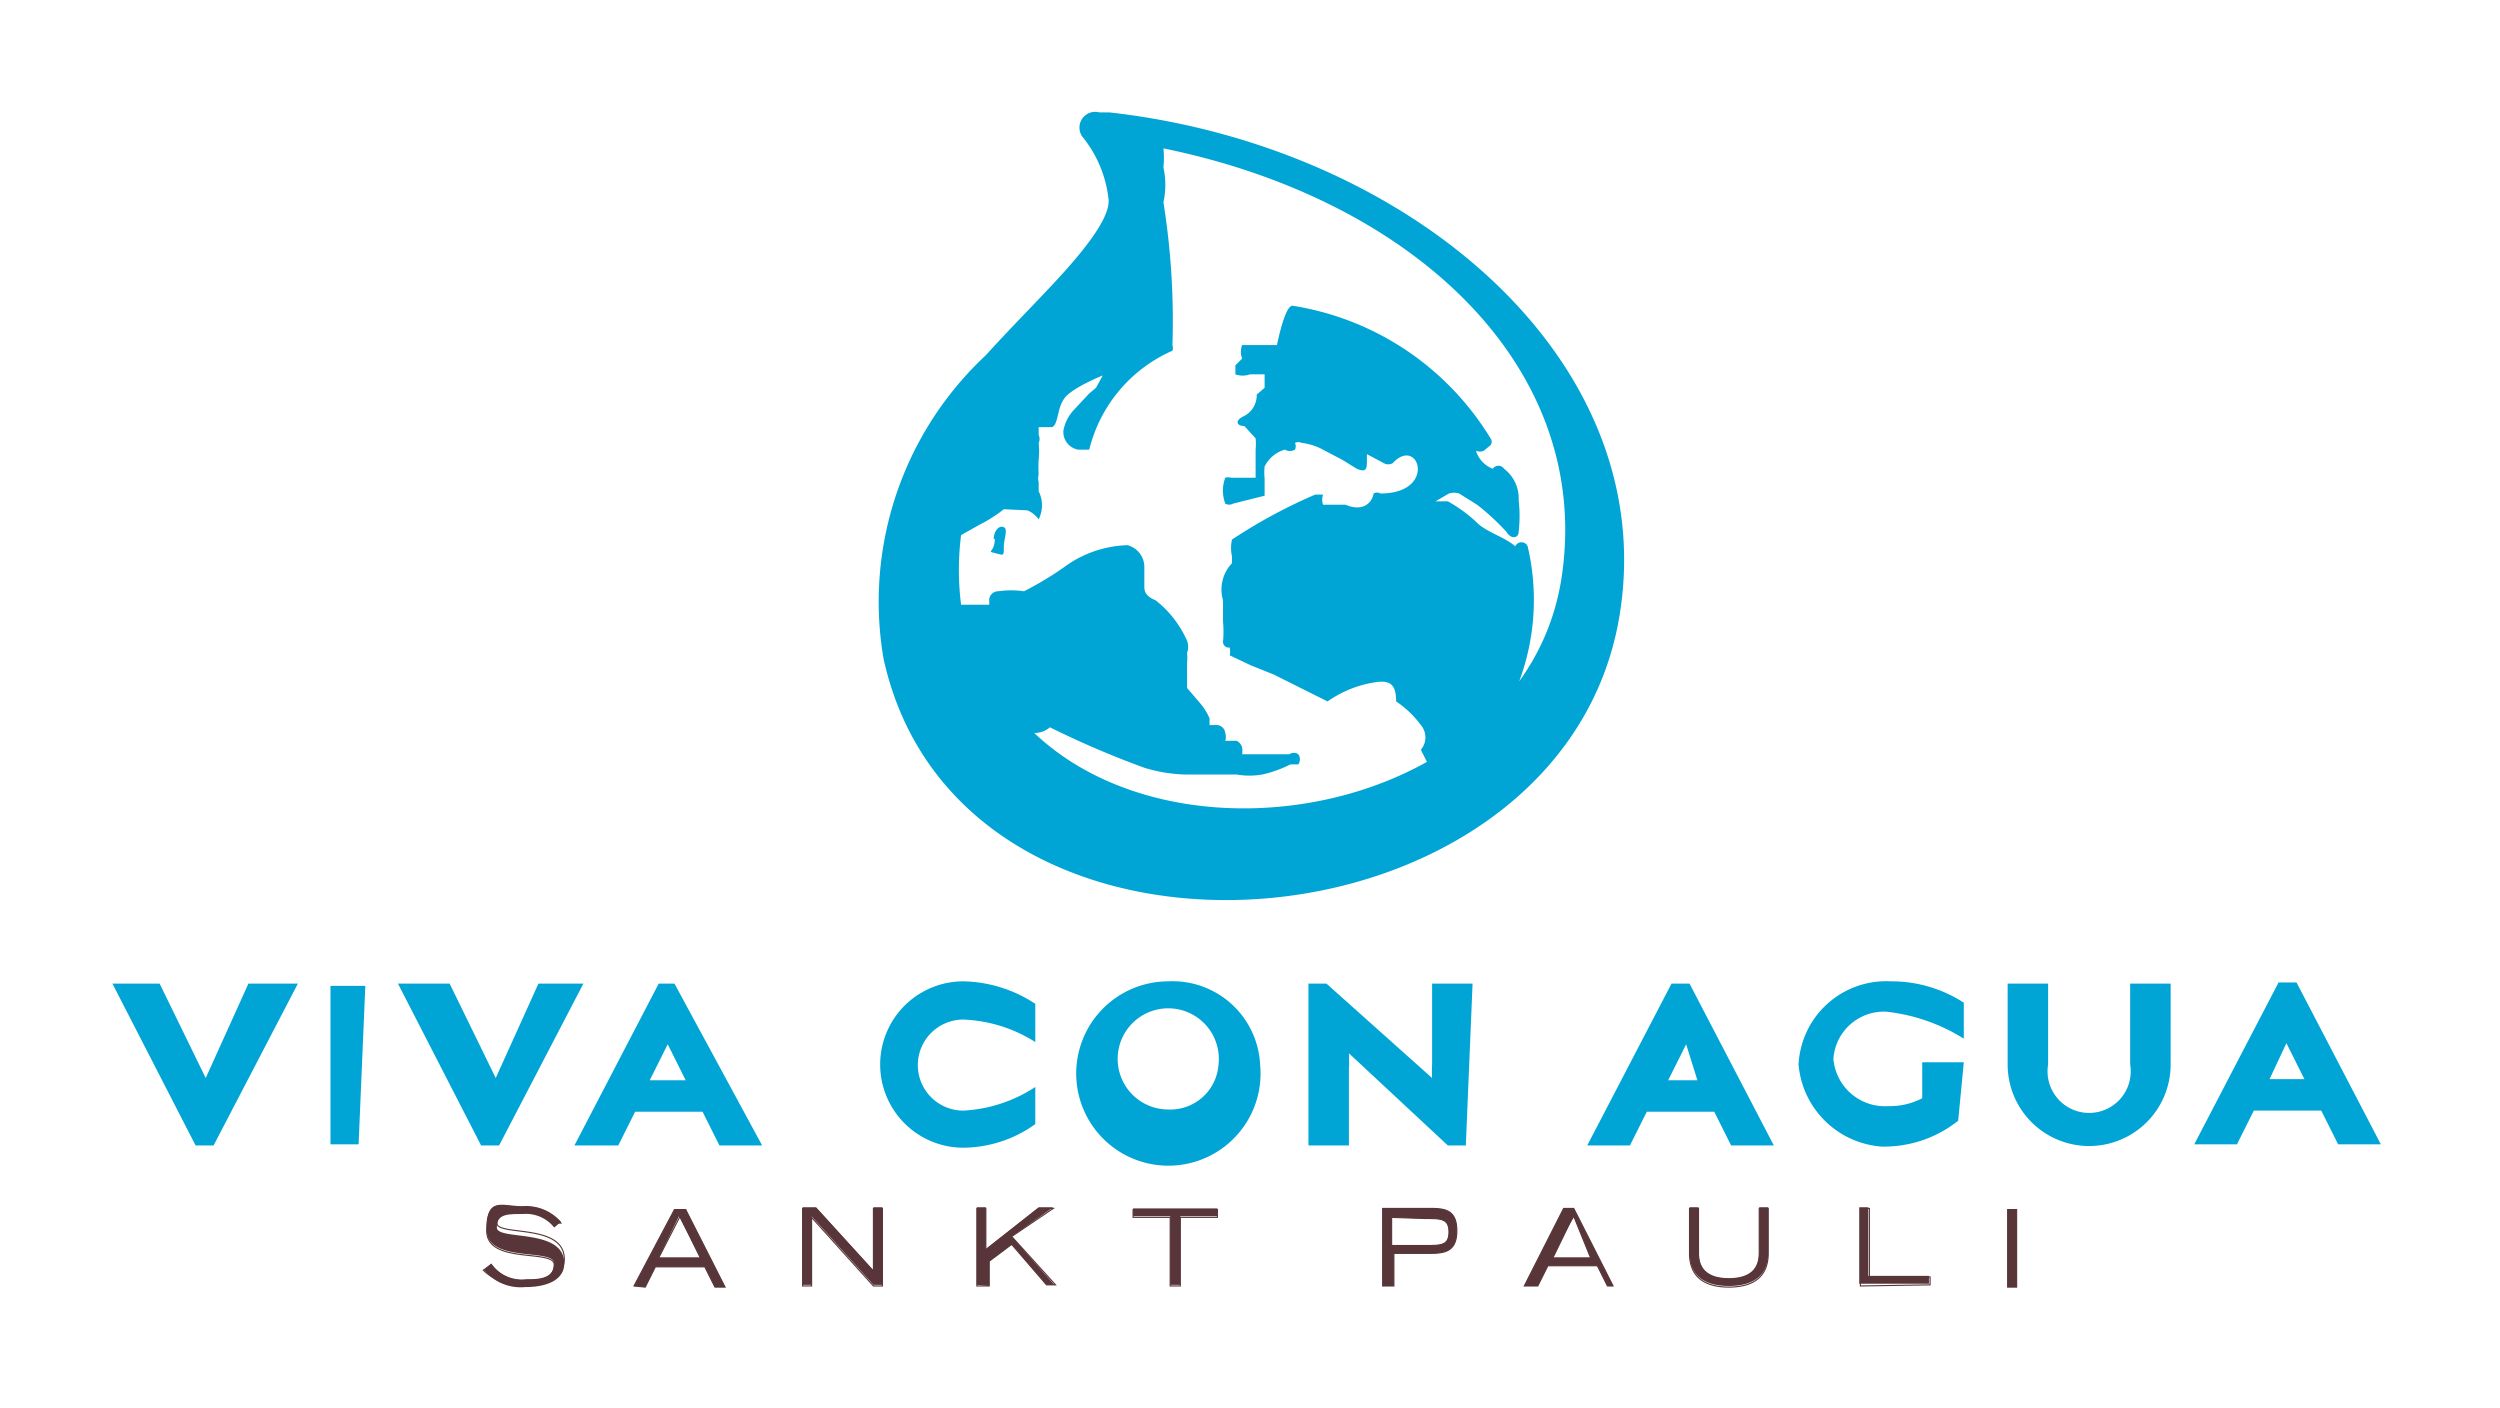 <svg id="svg96928" xmlns="http://www.w3.org/2000/svg" xmlns:xlink="http://www.w3.org/1999/xlink" viewBox="0 0 22.24 12.53"><defs><style>.cls-1,.cls-5{fill:none;}.cls-2{clip-path:url(#clip-path);}.cls-3{fill:#00a5d6;}.cls-4{fill:#573538;}.cls-5{stroke:#573538;stroke-miterlimit:3.86;stroke-width:0.01px;}</style><clipPath id="clip-path"><rect class="cls-1" x="-0.22" y="0.74" width="23.19" height="12.31"/></clipPath></defs><title>Zeichenfläche 1</title><g id="layer1"><g id="g90716"><g class="cls-2"><g id="g90718"><g id="g90724"><path id="path90726" class="cls-3" d="M8.93,4.53v0l0,0a1.25,1.25,0,0,1-.22.14l-.16.09a2.44,2.44,0,0,0,0,.62H8.7l.1,0,0,0s0,0,0-.05a.08.08,0,0,1,.08-.07.79.79,0,0,1,.23,0l0,0,0,0a3,3,0,0,0,.35-.21,1,1,0,0,1,.57-.2.2.2,0,0,1,.15.19c0,.06,0,.13,0,.17s0,.09.1.13a.94.94,0,0,1,.28.36.16.16,0,0,1,0,.11.44.44,0,0,1,0,.09l0,.08v.07l0,.07.12.14a.53.53,0,0,1,.08.13l0,.06a.12.12,0,0,1,0,0l.07,0a.08.08,0,0,1,.07.07.12.12,0,0,1,0,.07v0h.1a.09.09,0,0,1,.05.06.21.21,0,0,1,0,.06v0h.11l.31,0,0,0h0a.07.07,0,0,1,.08,0,.08.08,0,0,1,0,.09l-.07,0a1.07,1.07,0,0,1-.25.09.67.67,0,0,1-.23,0l-.08,0-.1,0-.12,0h-.16a1.35,1.35,0,0,1-.36-.06,8.23,8.23,0,0,1-.84-.36l0,0v0l0,0a.2.2,0,0,1-.13.05H9.2c1.36,1.29,4.37.66,4.69-1.37.29-1.86-1.29-3.37-3.54-3.83a.88.88,0,0,1,0,.17.73.73,0,0,1,0,.31,6.69,6.69,0,0,1,.08,1.27.07.07,0,0,1,0,0v0a.08.08,0,0,1,0,.05A1.3,1.3,0,0,0,9.69,4l0,0H9.59a.16.16,0,0,1-.13-.17.37.37,0,0,1,.09-.18l.14-.15.06-.05,0,0,.06-.11v0h0s-.25.1-.33.19-.06.24-.12.27l-.05,0H9.24l0,0,0,.07a.08.08,0,0,1,0,.07.72.72,0,0,1,0,.15,1.08,1.08,0,0,0,0,.13.14.14,0,0,0,0,.07l0,.08a.28.28,0,0,1,0,.25l0,0h0l0,0a.24.24,0,0,0-.1-.08M9.78,1h.09c2.67.3,4.9,2.2,4.54,4.46C13.92,8.55,8.55,9,7.86,5.86a3,3,0,0,1,.91-2.7c.29-.32.59-.61.8-.86s.31-.43.29-.54a1.06,1.06,0,0,0-.22-.53A.14.14,0,0,1,9.78,1M8.84,4.8c0-.08.05-.13.09-.11s0,.1,0,.18,0,.07-.08.05,0,0,0-.13m2.22-1c-.07,0-.09-.05,0-.09a.21.21,0,0,0,.11-.19.08.08,0,0,1,0,0l.07-.06s0,0,0,0a0,0,0,0,1,0-.07l0-.05,0,0h-.13a.19.19,0,0,1-.13,0,0,0,0,0,1,0-.08s.06-.06.06-.06v0l0,0,0,0a.17.17,0,0,1,0-.12l0,0,.18,0,.13,0s0,0,0,0,.07-.36.14-.35a2.52,2.52,0,0,1,1.76,1.18.05.05,0,0,1,0,.06l-.06.05a.09.09,0,0,1-.07,0l0,0h0a.25.25,0,0,0,.15.16h0v0a.06.06,0,0,1,.1,0,.33.33,0,0,1,.13.28,1.22,1.22,0,0,1,0,.28c0,.06-.07.07-.11,0a2.09,2.09,0,0,0-.26-.24l-.16-.1a.15.15,0,0,0-.09,0l-.12.07.11,0a1.27,1.27,0,0,1,.27.2c.09.08.24.12.33.2h0l0,0a.06.06,0,0,1,.11,0,2.08,2.08,0,0,1-.7,2.08h-.12a.06.06,0,0,1-.06,0,.34.34,0,0,0,0-.13l-.07-.14a.1.1,0,0,1,0,0,.17.17,0,0,0,0-.22.88.88,0,0,0-.22-.21.08.08,0,0,1,0,0c0-.16-.06-.19-.19-.17a1,1,0,0,0-.42.17h0L11.33,6h0l-.2-.08-.19-.09,0,0a.2.2,0,0,0,0-.07s0,0,0,0a.05.05,0,0,1-.06-.05,1,1,0,0,0,0-.18l0-.19a.34.34,0,0,1,.08-.33l0,0,0,0,0,0a.15.15,0,0,0,0,0s0,0,0-.06a.33.33,0,0,1,0-.15,4.65,4.65,0,0,1,.74-.4s.08,0,.07,0a.14.14,0,0,0,0,.09h.08l.12,0h0c.14.06.23,0,.25-.1a.06.06,0,0,1,.06,0c.51,0,.34-.52.11-.27a.08.08,0,0,1-.08,0l-.15-.08h0v0l0,.06c0,.06,0,.11-.09.07l-.13-.08-.19-.1a.54.54,0,0,0-.17-.05.07.07,0,0,0-.06,0l0,0a.07.07,0,0,1,0,.06.09.09,0,0,1-.09,0l0,0a.29.29,0,0,0-.18.15.54.54,0,0,0,0,.11l0,.15,0,0-.28.07a.07.07,0,0,1-.07,0,.33.33,0,0,1,0-.23.08.08,0,0,1,.05,0l.16,0h.06V4a.54.54,0,0,0,0-.1ZM2.65,8.75l-.75,1.44H1.74L1,8.75h.42l.41.84.38-.84Zm2.54,0-.75,1.44H4.28L3.54,8.75H4l.41.84.38-.84Zm1.59,1.44H6.4l-.15-.3h-.6l-.15.3H5.11l.75-1.44H6ZM6.1,9.61l-.16-.32-.16.32ZM9.21,10a1.11,1.11,0,0,1-.64.21.74.74,0,1,1,0-1.48,1.2,1.2,0,0,1,.64.2v.34a1.29,1.29,0,0,0-.64-.2.4.4,0,1,0,0,.81,1.29,1.29,0,0,0,.64-.21Zm2-.53a.82.82,0,1,1-.82-.74.78.78,0,0,1,.82.74m-.37,0a.45.45,0,1,0-.45.4.43.43,0,0,0,.45-.4m2.2.72h-.16L12,9.37a1.18,1.18,0,0,1,0,.13v.69h-.36V8.75h.16l.94.84a.91.91,0,0,1,0-.12V8.75h.36Zm2.74,0h-.38l-.15-.3h-.6l-.15.3h-.38l.75-1.44h.16Zm-.68-.58L15,9.29l-.16.32Zm2.32.36a1.06,1.06,0,0,1-.68.23A.8.8,0,0,1,16,9.47a.78.78,0,0,1,.82-.74,1.18,1.18,0,0,1,.65.19v.32A1.63,1.63,0,0,0,16.78,9a.45.45,0,0,0-.47.42.46.46,0,0,0,.49.42.62.62,0,0,0,.3-.07V9.45h.37Zm1.89-.5a.72.72,0,1,1-1.45,0V8.75h.36v.72a.37.37,0,1,0,.73,0V8.75h.36Zm1.87.71h-.38l-.15-.3h-.6l-.15.3h-.38l.75-1.44h.16Zm-.68-.58-.16-.32-.15.32Zm-17.31.58H2.94V8.77h.31Z"/></g><path id="path90728" class="cls-4" d="M17.86,10.76h.08v.69h-.08Zm-12,.43h.37l-.19-.37Zm-.22.25L6,10.76h.1l.35.69H6.36l-.09-.18H5.83l-.09.18Zm6.66,0v-.69h.4c.14,0,.26,0,.26.2s-.13.2-.26.2H12.4v.29Zm.08-.61v.25h.3c.14,0,.21,0,.21-.12s-.07-.12-.21-.12Zm1.4.36h.37L14,10.82l-.18.37Zm-.22.25.35-.69H14l.35.69H14.3l-.09-.18h-.44l-.09.18ZM4.3,11.3l.07-.06a.33.33,0,0,0,.31.14c.1,0,.25,0,.25-.14s-.6,0-.6-.3.13-.21.32-.21a.41.41,0,0,1,.34.14l-.06.05a.32.32,0,0,0-.28-.12c-.14,0-.23,0-.23.12s.6,0,.6.32c0,.12-.11.21-.35.21a.42.42,0,0,1-.37-.16m2.84.14v-.69h.12l.51.56v-.56h.08v.69H7.77l-.55-.61v.61Zm1.55,0v-.69h.08v.37l.47-.37h.13L9,11l.38.43H9.31L9,11.07l-.2.15v.22Zm1.72,0v-.61h-.33v-.07h.75v.07H10.5v.61Zm5.32-.69v.4c0,.25-.19.3-.35.3s-.35-.05-.35-.3v-.4h.08v.4c0,.16.1.23.27.23s.27-.07.27-.23v-.4Zm.81.69v-.69h.08v.61h.54v.07h-.62Z"/><g id="g90730"><path id="path90732" class="cls-5" d="M17.86,10.76h.08v.69h-.08Zm-12,.43h.37l-.18-.37Zm-.22.25L6,10.76h.1l.35.69H6.36l-.09-.18H5.83l-.09.18Zm6.66,0v-.69h.4c.14,0,.26,0,.26.2s-.13.2-.26.2H12.4v.29Zm.08-.61v.25h.3c.14,0,.21,0,.21-.12s-.07-.12-.21-.12Zm1.4.36h.37L14,10.82Zm-.22.25.35-.69H14l.35.69H14.3l-.09-.18h-.44l-.09.18ZM4.3,11.3l.07-.05a.33.33,0,0,0,.31.14c.1,0,.25,0,.25-.14s-.6,0-.6-.3.13-.21.32-.21a.41.41,0,0,1,.34.14l-.06,0a.32.32,0,0,0-.28-.12c-.14,0-.23,0-.23.12s.6,0,.6.32c0,.12-.11.21-.35.21A.42.42,0,0,1,4.3,11.3Zm2.84.14v-.69h.12l.51.56v-.56h.08v.69H7.77l-.55-.61v.61Zm1.55,0v-.69h.08v.37l.47-.37h.13L9,11l.39.43H9.31L9,11.07l-.2.15v.22Zm1.72,0v-.61h-.33v-.07h.75v.07H10.5v.61Zm5.32-.69v.4c0,.25-.19.3-.35.3s-.35-.05-.35-.3v-.4h.08v.4c0,.16.1.23.27.23s.27-.07.27-.23v-.4Zm.82.69v-.69h.08v.61h.54v.07Z"/></g></g></g></g></g></svg>